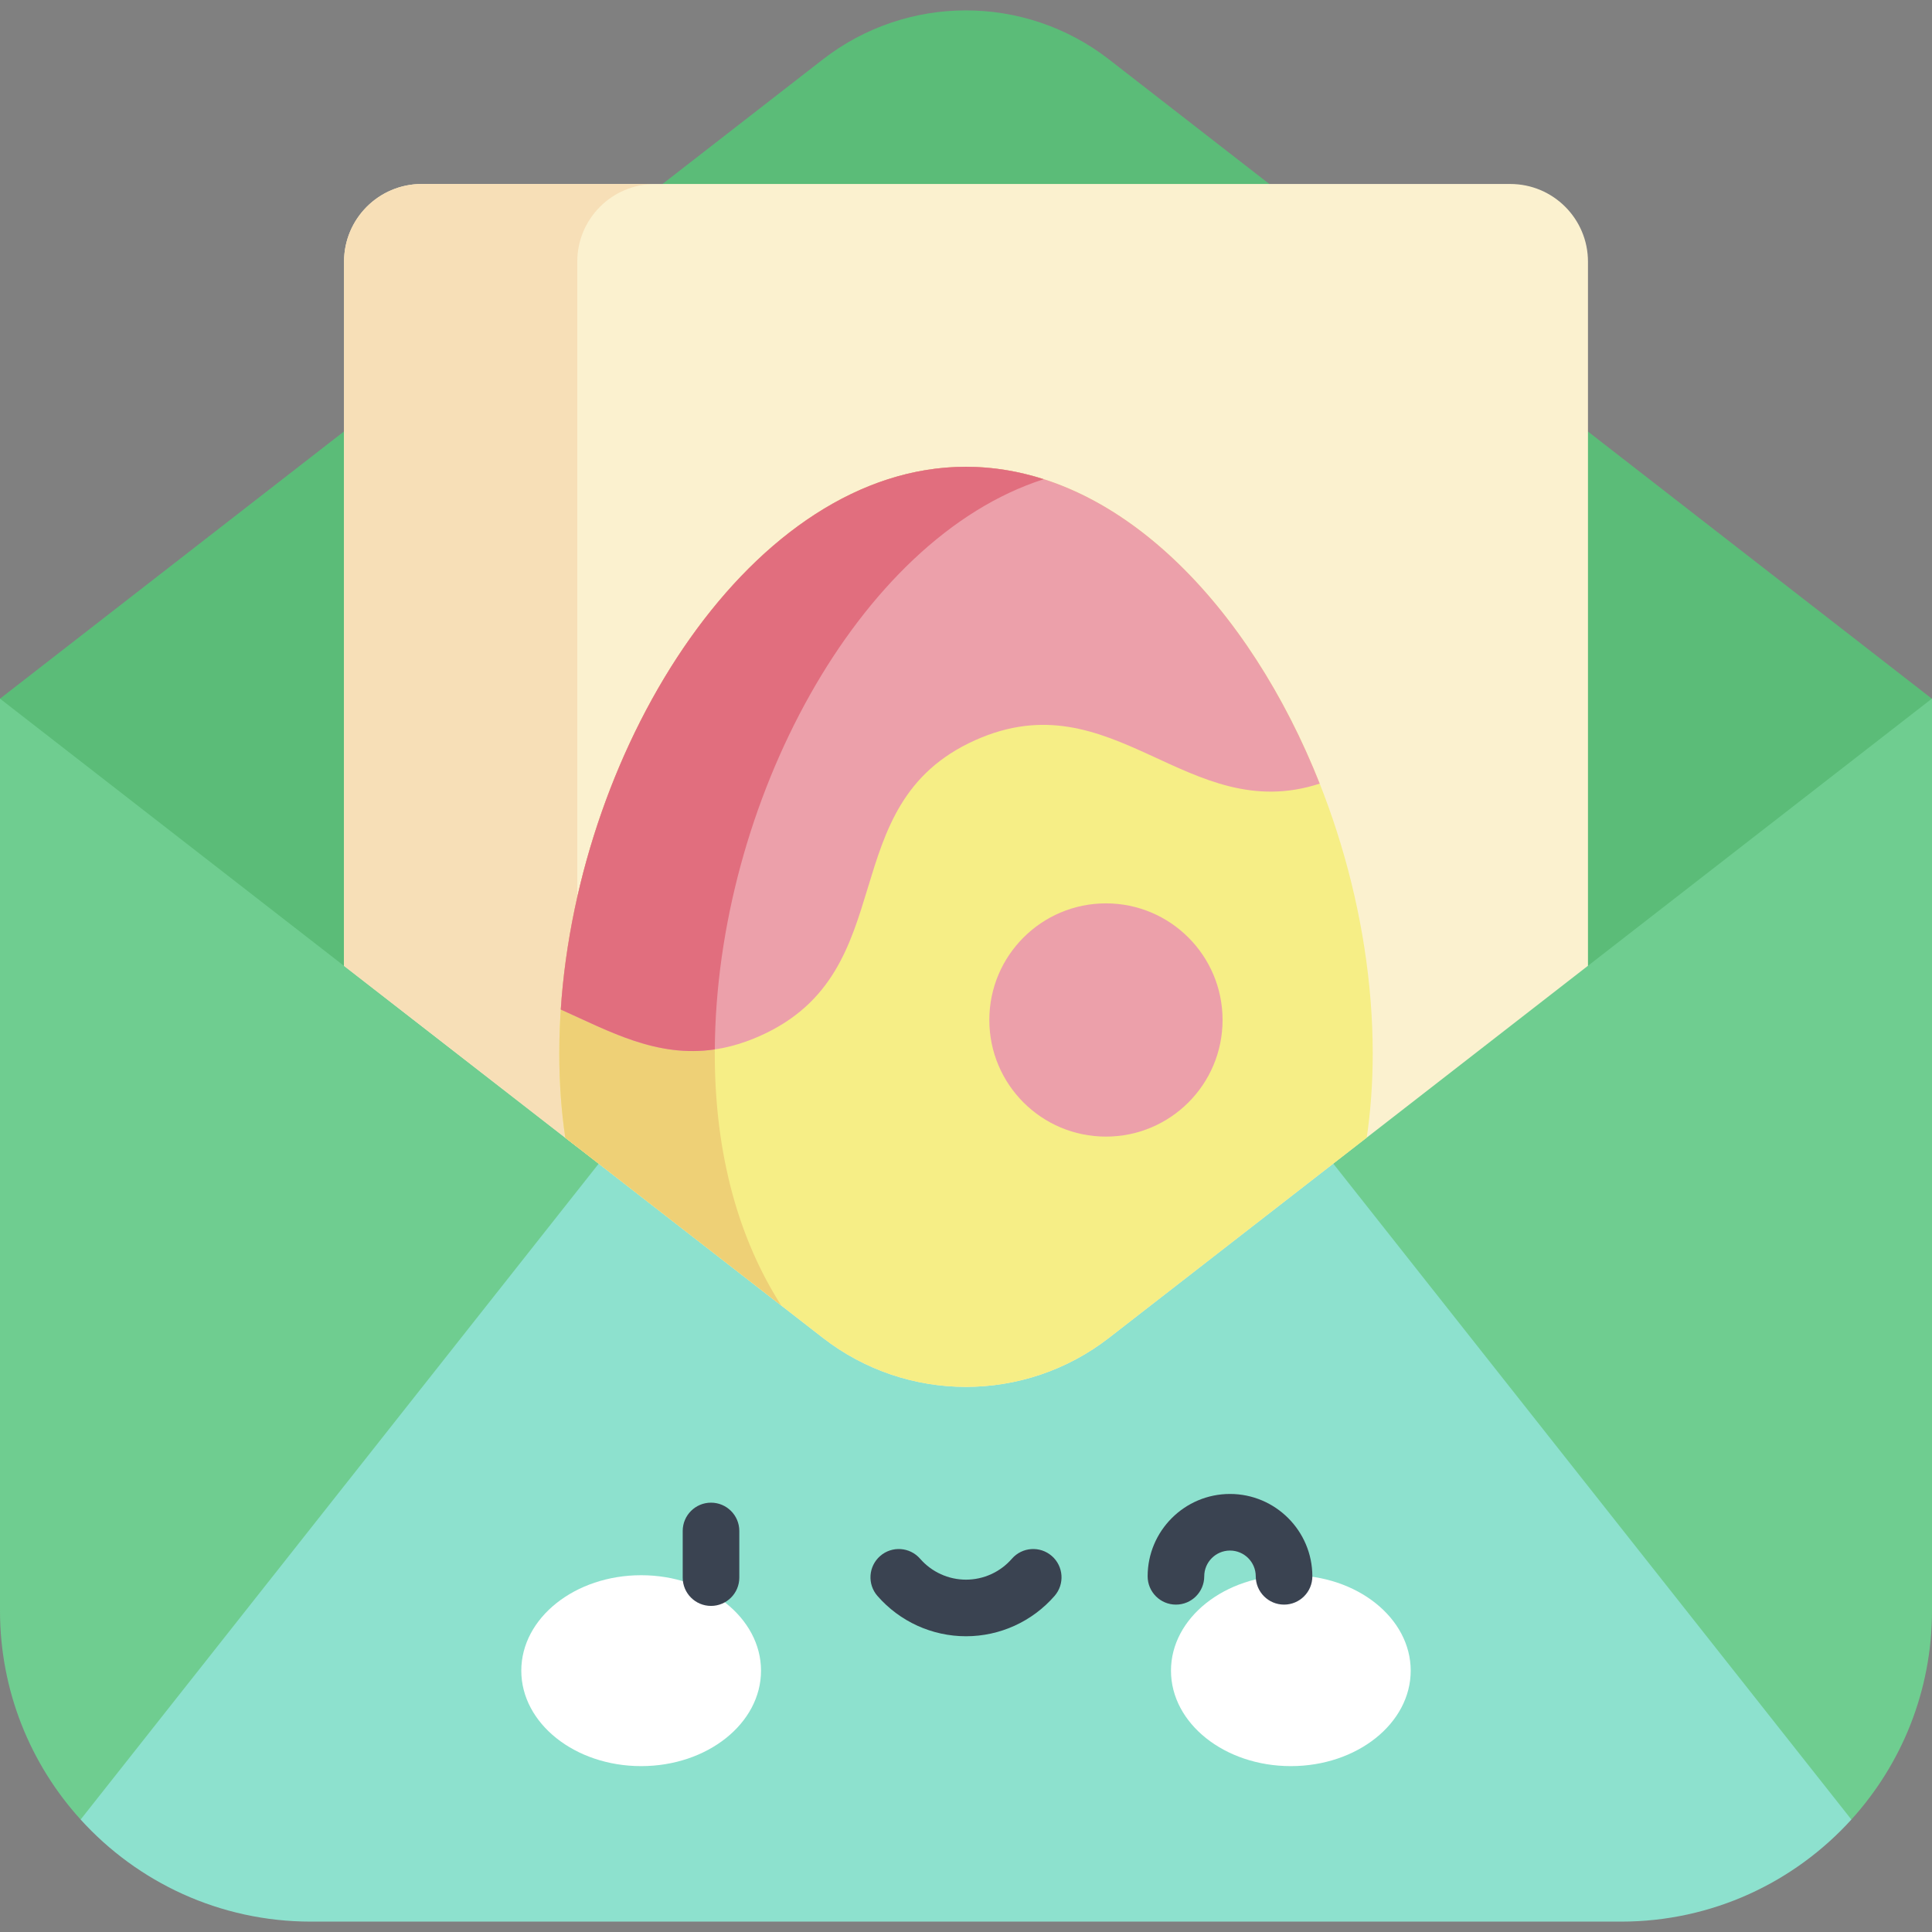 <svg id="Capa_1" enable-background="new 0 0 512 512" height="512" viewBox="0 0 512 512" width="512" xmlns="http://www.w3.org/2000/svg"><rect x="0" y="0" width="512" height="512" fill="#808080" stroke="none"/><g><g><path d="m490.633 482.198c13.276-14.63 21.367-34.052 21.367-55.364v-241.679h-512v241.678c0 21.312 8.091 40.734 21.367 55.364h469.266z" fill="#6fcd90"/></g><g><path d="m490.633 482.198-234.633-297.043-234.633 297.043c15.078 16.615 36.844 27.05 61.048 27.05h347.171c24.203 0 45.969-10.435 61.047-27.05z" fill="#8de1ce"/></g><g><g><g><ellipse cx="169.913" cy="442.745" fill="#fff" rx="31.765" ry="25.296"/></g><g><ellipse cx="342.087" cy="442.745" fill="#fff" rx="31.765" ry="25.296"/></g></g><g><path d="m188.425 425.583c-4.143 0-7.5-3.358-7.5-7.5v-12.362c0-4.142 3.357-7.5 7.5-7.5s7.5 3.358 7.5 7.5v12.362c0 4.142-3.358 7.5-7.5 7.5z" fill="#3a4351"/></g><g><path d="m256 433.625c-8.995 0-17.55-3.896-23.47-10.689-2.722-3.123-2.396-7.86.727-10.582 3.121-2.721 7.859-2.397 10.582.727 3.07 3.523 7.503 5.544 12.161 5.544s9.091-2.021 12.161-5.544c2.72-3.123 7.457-3.449 10.582-.727 3.122 2.721 3.448 7.459.727 10.582-5.92 6.793-14.475 10.689-23.47 10.689z" fill="#3a4351"/></g><g><path d="m340.287 425.239c-4.143 0-7.5-3.358-7.5-7.5 0-3.764-3.062-6.826-6.825-6.826s-6.826 3.062-6.826 6.826c0 4.142-3.357 7.5-7.5 7.5s-7.5-3.358-7.5-7.5c0-12.035 9.791-21.826 21.826-21.826 12.034 0 21.825 9.791 21.825 21.826 0 4.142-3.357 7.5-7.5 7.5z" fill="#3a4351"/></g></g><g><path d="m420.795 255.968 91.162-70.812-218.058-169.405c-22.31-17.332-53.532-17.332-75.842 0l-218.057 169.404 91.162 70.812h329.633z" fill="#5bbc78"/></g><g><path d="m420.829 69.361v186.576l-126.929 98.598c-22.314 17.338-53.528 17.338-75.842 0l-126.887-98.567v-186.607c0-11.383 9.22-20.604 20.604-20.604h288.451c11.383 0 20.603 9.22 20.603 20.604z" fill="#fbf1cf"/></g><g><path d="m152.982 69.361c0-11.383 9.22-20.604 20.604-20.604h-61.811c-11.384 0-20.604 9.22-20.604 20.604v186.607l61.811 48.015z" fill="#f7dfb7"/></g><g><path d="m362.2 301.48c1.039-7.033 1.586-14.464 1.586-22.298 0-73.964-48.257-155.481-107.785-155.481s-107.785 81.517-107.785 155.481c0 7.847.549 15.29 1.591 22.333l68.253 53.02c22.314 17.338 53.528 17.338 75.842 0z" fill="#f6ee86"/></g><g><path d="m148.215 279.183c0 7.847.549 15.29 1.591 22.333l57.232 44.459c-11.128-17.407-17.616-39.706-17.616-66.792 0-65.208 37.511-136.273 87.182-152.188-6.67-2.137-13.556-3.292-20.604-3.292-59.528-.001-107.785 81.516-107.785 155.48z" fill="#eed076"/></g><g><path d="m349.734 207.668c-18.542-46.858-53.571-83.967-93.734-83.967-56.418 0-102.704 73.22-107.388 143.837 16.145 7.214 31.668 16.472 52.906 6.943 38.31-17.189 18.596-61.127 56.906-78.316 36.599-16.421 56.228 22.94 91.31 11.503z" fill="#eca0aa"/></g><g><path d="m276.587 127c-6.665-2.134-13.545-3.298-20.587-3.298-56.418 0-102.704 73.22-107.388 143.837 12.921 5.774 25.447 12.846 40.821 10.559.412-64.902 37.766-135.261 87.154-151.098z" fill="#e16e7e"/></g><g><circle cx="293.087" cy="270.307" fill="#eca0aa" r="30.905"/></g></g></svg>